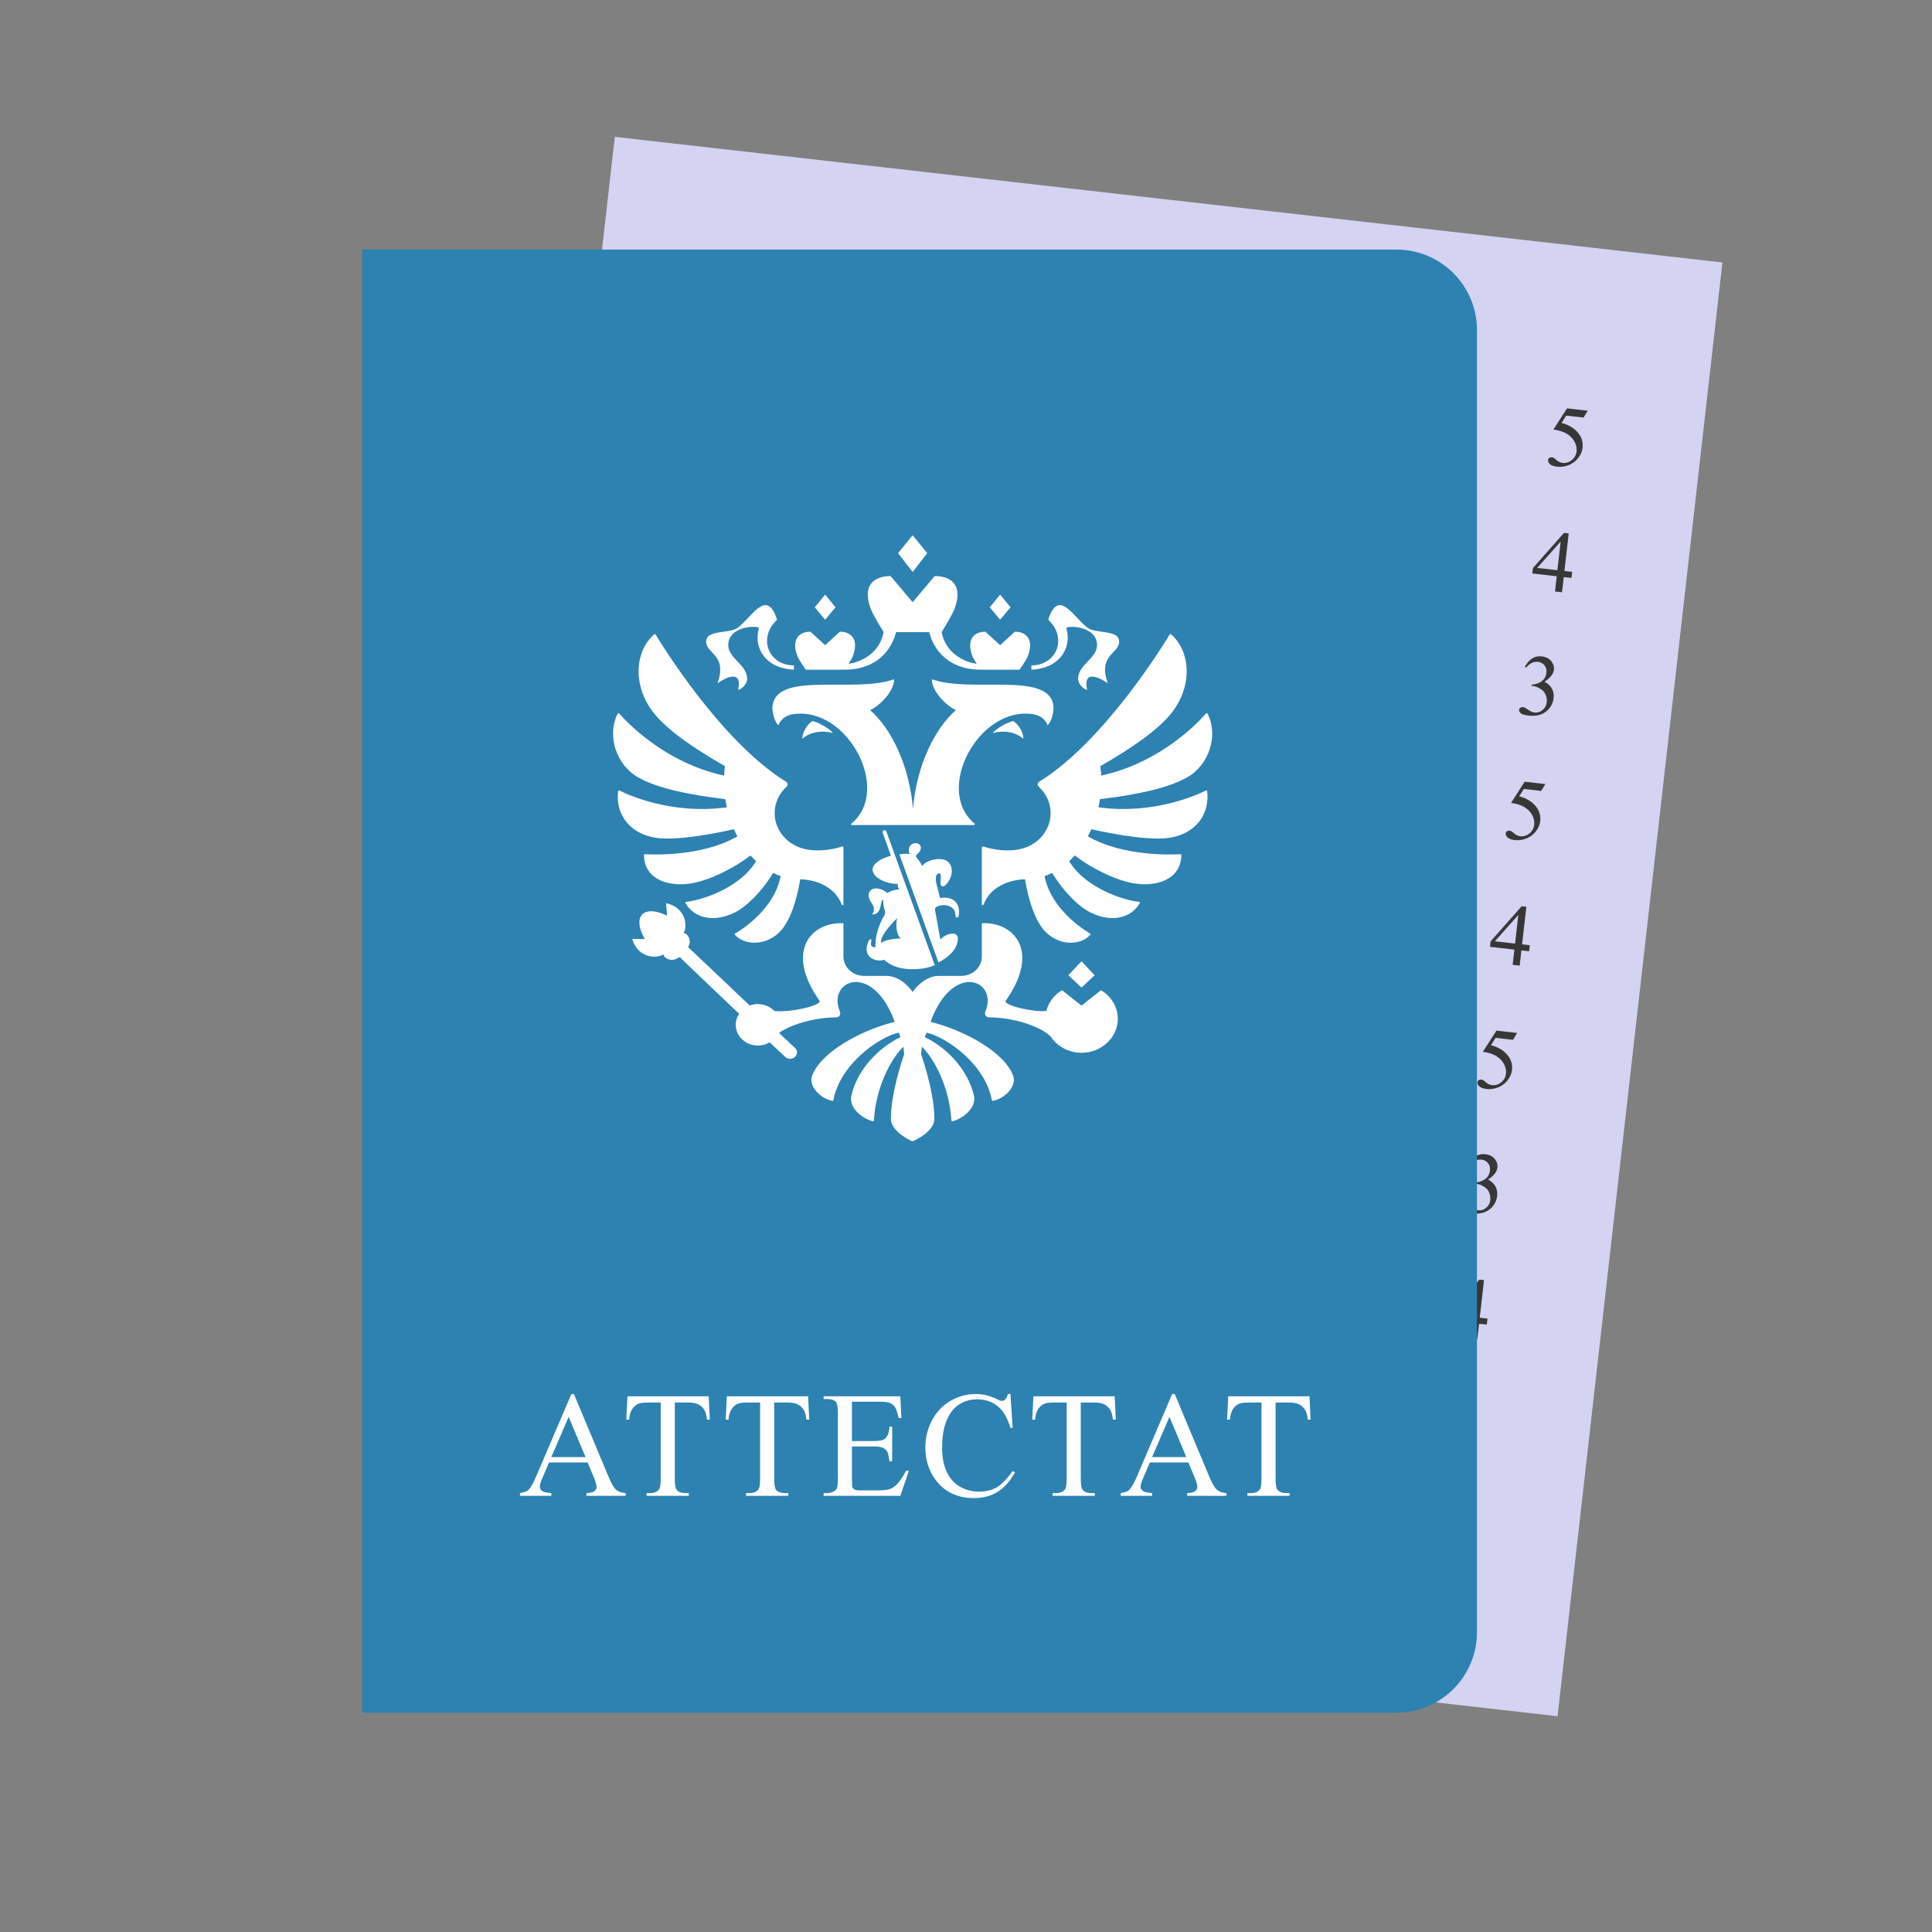 <?xml version="1.0" encoding="UTF-8"?> <svg xmlns="http://www.w3.org/2000/svg" width="240" height="240" viewBox="0 0 240 240" fill="none"><rect x="0" y="0" width="240" height="240" fill="#808080" stroke="none"/> <path d="M76.373 17L213.966 32.605L193.484 213.196L55.891 197.591L76.373 17Z" fill="#D4D3F2"></path> <path d="M197.229 51.021L196.715 51.872L194.559 51.628L193.98 52.536C194.897 52.779 195.598 53.21 196.081 53.829C196.495 54.361 196.665 54.951 196.592 55.599C196.549 55.976 196.432 56.316 196.241 56.619C196.053 56.923 195.83 57.174 195.572 57.373C195.314 57.572 195.034 57.724 194.733 57.829C194.306 57.977 193.88 58.027 193.453 57.978C193.023 57.93 192.718 57.822 192.537 57.655C192.36 57.485 192.282 57.312 192.302 57.136C192.313 57.037 192.363 56.956 192.453 56.891C192.542 56.823 192.649 56.795 192.772 56.809C192.864 56.82 192.942 56.843 193.005 56.879C193.073 56.915 193.182 57 193.335 57.135C193.578 57.349 193.836 57.471 194.107 57.501C194.519 57.548 194.898 57.434 195.243 57.159C195.592 56.881 195.792 56.519 195.843 56.071C195.892 55.638 195.798 55.219 195.562 54.814C195.327 54.405 194.976 54.071 194.509 53.811C194.143 53.609 193.631 53.458 192.971 53.358L194.661 50.73L197.229 51.021Z" fill="#373737"></path> <path d="M195.301 71.042L195.216 71.793L194.254 71.683L194.039 73.575L193.167 73.476L193.382 71.585L190.349 71.241L190.426 70.564L194.287 66.196L194.869 66.262L194.339 70.933L195.301 71.042ZM193.467 70.834L193.87 67.278L190.952 70.549L193.467 70.834Z" fill="#373737"></path> <path d="M189.419 82.833C189.678 82.374 189.978 82.031 190.317 81.806C190.661 81.577 191.065 81.489 191.53 81.542C192.104 81.607 192.523 81.844 192.788 82.252C192.989 82.557 193.071 82.868 193.035 83.185C192.976 83.706 192.587 84.208 191.869 84.69C192.29 84.913 192.595 85.197 192.784 85.543C192.973 85.889 193.043 86.279 192.994 86.712C192.923 87.332 192.665 87.847 192.219 88.257C191.637 88.79 190.859 89.002 189.883 88.891C189.4 88.836 189.078 88.739 188.915 88.599C188.756 88.46 188.685 88.322 188.7 88.184C188.712 88.082 188.762 87.997 188.852 87.928C188.946 87.861 189.05 87.833 189.167 87.846C189.255 87.856 189.343 87.881 189.431 87.919C189.489 87.944 189.617 88.024 189.816 88.161C190.015 88.294 190.154 88.376 190.232 88.406C190.358 88.46 190.495 88.495 190.643 88.512C191.003 88.552 191.33 88.449 191.626 88.2C191.925 87.952 192.096 87.638 192.14 87.258C192.171 86.979 192.14 86.701 192.047 86.423C191.978 86.215 191.894 86.054 191.797 85.94C191.661 85.782 191.468 85.631 191.216 85.489C190.965 85.342 190.702 85.254 190.428 85.222L190.258 85.203L190.276 85.045C190.559 85.041 190.848 84.972 191.146 84.838C191.446 84.705 191.673 84.529 191.826 84.311C191.979 84.093 192.072 83.844 192.103 83.566C192.144 83.203 192.063 82.898 191.859 82.65C191.659 82.399 191.39 82.254 191.052 82.216C190.506 82.154 190.017 82.394 189.584 82.938L189.419 82.833Z" fill="#373737"></path> <path d="M191.969 97.4L191.455 98.252L189.299 98.007L188.719 98.916C189.637 99.159 190.338 99.59 190.821 100.209C191.235 100.741 191.405 101.331 191.332 101.979C191.289 102.356 191.172 102.696 190.98 102.999C190.793 103.302 190.57 103.554 190.312 103.753C190.053 103.952 189.774 104.104 189.473 104.209C189.046 104.357 188.619 104.406 188.193 104.358C187.763 104.309 187.458 104.202 187.277 104.035C187.1 103.865 187.022 103.692 187.042 103.516C187.053 103.417 187.103 103.335 187.192 103.271C187.282 103.202 187.389 103.175 187.512 103.189C187.604 103.199 187.681 103.223 187.745 103.258C187.812 103.295 187.922 103.38 188.075 103.515C188.318 103.728 188.575 103.85 188.847 103.881C189.259 103.928 189.637 103.814 189.983 103.539C190.332 103.261 190.532 102.898 190.582 102.451C190.631 102.018 190.538 101.598 190.302 101.193C190.067 100.785 189.716 100.451 189.249 100.191C188.883 99.989 188.37 99.838 187.711 99.738L189.401 97.109L191.969 97.4Z" fill="#373737"></path> <path d="M190.04 117.422L189.955 118.172L188.994 118.063L188.779 119.955L187.907 119.856L188.122 117.964L185.089 117.62L185.165 116.944L189.027 112.576L189.608 112.642L189.079 117.313L190.04 117.422ZM188.207 117.214L188.61 113.658L185.692 116.929L188.207 117.214Z" fill="#373737"></path> <path d="M188.462 128.32L187.948 129.172L185.792 128.927L185.213 129.836C186.13 130.079 186.831 130.51 187.314 131.128C187.728 131.661 187.898 132.251 187.825 132.899C187.782 133.276 187.665 133.616 187.474 133.919C187.286 134.222 187.063 134.473 186.805 134.673C186.547 134.872 186.267 135.024 185.966 135.129C185.539 135.277 185.112 135.326 184.686 135.278C184.256 135.229 183.951 135.121 183.77 134.955C183.593 134.785 183.515 134.612 183.535 134.436C183.546 134.337 183.596 134.255 183.686 134.19C183.775 134.122 183.882 134.095 184.005 134.109C184.097 134.119 184.175 134.142 184.238 134.178C184.306 134.214 184.415 134.3 184.568 134.435C184.811 134.648 185.069 134.77 185.34 134.801C185.752 134.848 186.131 134.733 186.476 134.459C186.825 134.181 187.025 133.818 187.076 133.371C187.125 132.937 187.031 132.518 186.795 132.113C186.56 131.705 186.209 131.371 185.742 131.111C185.376 130.909 184.864 130.758 184.204 130.658L185.894 128.029L188.462 128.32Z" fill="#373737"></path> <path d="M182.406 144.673C182.665 144.214 182.964 143.871 183.304 143.646C183.647 143.417 184.051 143.329 184.516 143.382C185.091 143.447 185.51 143.683 185.774 144.092C185.975 144.396 186.057 144.707 186.021 145.024C185.962 145.546 185.574 146.047 184.855 146.53C185.276 146.752 185.581 147.037 185.77 147.383C185.959 147.729 186.029 148.119 185.98 148.552C185.91 149.172 185.651 149.687 185.205 150.096C184.624 150.63 183.845 150.841 182.869 150.731C182.387 150.676 182.064 150.579 181.902 150.439C181.743 150.3 181.671 150.161 181.686 150.024C181.698 149.922 181.749 149.836 181.839 149.768C181.932 149.7 182.037 149.673 182.153 149.686C182.241 149.696 182.329 149.72 182.418 149.759C182.476 149.783 182.604 149.864 182.802 150.001C183.001 150.134 183.14 150.215 183.219 150.246C183.345 150.299 183.482 150.334 183.63 150.351C183.989 150.392 184.317 150.288 184.612 150.04C184.912 149.792 185.083 149.478 185.126 149.097C185.158 148.819 185.127 148.541 185.033 148.263C184.964 148.055 184.881 147.894 184.783 147.779C184.648 147.621 184.454 147.471 184.203 147.328C183.952 147.182 183.689 147.093 183.414 147.062L183.245 147.043L183.263 146.884C183.545 146.881 183.835 146.812 184.132 146.678C184.433 146.544 184.659 146.368 184.813 146.15C184.966 145.932 185.058 145.684 185.09 145.406C185.131 145.043 185.05 144.737 184.846 144.489C184.646 144.238 184.377 144.094 184.039 144.055C183.493 143.993 183.003 144.234 182.571 144.777L182.406 144.673Z" fill="#373737"></path> <path d="M184.78 163.802L184.695 164.552L183.733 164.443L183.519 166.335L182.647 166.236L182.862 164.344L179.828 164L179.905 163.324L183.767 158.955L184.348 159.021L183.818 163.693L184.78 163.802ZM182.947 163.594L183.35 160.037L180.431 163.308L182.947 163.594Z" fill="#373737"></path> <path d="M183.202 174.7L182.688 175.551L180.532 175.307L179.952 176.215C180.87 176.459 181.571 176.89 182.054 177.508C182.468 178.04 182.638 178.63 182.565 179.279C182.522 179.656 182.405 179.996 182.213 180.299C182.026 180.602 181.803 180.853 181.545 181.052C181.286 181.251 181.007 181.403 180.706 181.508C180.279 181.656 179.852 181.706 179.426 181.658C178.996 181.609 178.691 181.501 178.51 181.334C178.333 181.164 178.255 180.991 178.275 180.815C178.286 180.717 178.336 180.635 178.425 180.57C178.515 180.502 178.622 180.475 178.745 180.489C178.837 180.499 178.914 180.522 178.978 180.558C179.045 180.594 179.155 180.68 179.308 180.815C179.551 181.028 179.808 181.15 180.08 181.18C180.492 181.227 180.87 181.113 181.216 180.838C181.565 180.56 181.765 180.198 181.815 179.75C181.864 179.317 181.771 178.898 181.535 178.493C181.3 178.084 180.949 177.75 180.482 177.49C180.116 177.288 179.603 177.137 178.944 177.038L180.634 174.409L183.202 174.7Z" fill="#373737"></path> <path d="M45 31.003H173.475C178.998 31.003 183.475 35.48 183.475 41.003V202.752C183.475 208.274 178.998 212.752 173.475 212.752H45V31.003Z" fill="#2D82B1"></path> <path d="M72.992 181.676H68.206L67.367 183.627C67.16 184.107 67.057 184.466 67.057 184.703C67.057 184.891 67.145 185.058 67.322 185.204C67.504 185.344 67.893 185.435 68.489 185.478V185.815H64.596V185.478C65.112 185.387 65.447 185.268 65.599 185.122C65.909 184.831 66.252 184.238 66.629 183.345L70.977 173.17H71.296L75.599 183.454C75.946 184.281 76.259 184.818 76.538 185.068C76.824 185.311 77.219 185.447 77.724 185.478V185.815H72.846V185.478C73.338 185.454 73.67 185.371 73.84 185.232C74.016 185.092 74.104 184.922 74.104 184.721C74.104 184.454 73.983 184.031 73.74 183.454L72.992 181.676ZM72.737 181.002L70.64 176.006L68.489 181.002H72.737Z" fill="white"></path> <path d="M88.038 173.453L88.175 176.352H87.829C87.762 175.842 87.67 175.477 87.555 175.258C87.367 174.906 87.114 174.647 86.798 174.483C86.488 174.313 86.078 174.228 85.567 174.228H83.826V183.673C83.826 184.432 83.908 184.907 84.072 185.095C84.303 185.35 84.659 185.478 85.139 185.478H85.567V185.815H80.326V185.478H80.763C81.286 185.478 81.656 185.32 81.875 185.004C82.009 184.809 82.076 184.366 82.076 183.673V174.228H80.59C80.013 174.228 79.602 174.27 79.359 174.356C79.043 174.471 78.773 174.693 78.548 175.021C78.323 175.349 78.189 175.793 78.147 176.352H77.8L77.946 173.453H88.038Z" fill="white"></path> <path d="M100.386 173.453L100.522 176.352H100.176C100.109 175.842 100.018 175.477 99.903 175.258C99.714 174.906 99.462 174.647 99.146 174.483C98.836 174.313 98.426 174.228 97.915 174.228H96.174V183.673C96.174 184.432 96.256 184.907 96.42 185.095C96.651 185.35 97.007 185.478 97.487 185.478H97.915V185.815H92.673V185.478H93.111C93.633 185.478 94.004 185.32 94.223 185.004C94.357 184.809 94.423 184.366 94.423 183.673V174.228H92.937C92.36 174.228 91.95 174.27 91.707 174.356C91.391 174.471 91.12 174.693 90.895 175.021C90.67 175.349 90.537 175.793 90.494 176.352H90.148L90.294 173.453H100.386Z" fill="white"></path> <path d="M105.832 174.128V179.014H108.549C109.254 179.014 109.725 178.908 109.962 178.695C110.278 178.415 110.454 177.923 110.491 177.218H110.828V181.521H110.491C110.405 180.92 110.32 180.534 110.235 180.363C110.126 180.151 109.947 179.984 109.697 179.862C109.448 179.74 109.065 179.68 108.549 179.68H105.832V183.755C105.832 184.302 105.856 184.636 105.905 184.758C105.953 184.873 106.039 184.967 106.16 185.04C106.282 185.107 106.513 185.141 106.853 185.141H108.95C109.649 185.141 110.156 185.092 110.472 184.995C110.788 184.897 111.092 184.706 111.384 184.42C111.761 184.043 112.147 183.475 112.542 182.715H112.906L111.84 185.815H102.313V185.478H102.751C103.042 185.478 103.319 185.408 103.58 185.268C103.775 185.171 103.905 185.025 103.972 184.831C104.045 184.636 104.082 184.238 104.082 183.636V175.605C104.082 174.821 104.003 174.337 103.845 174.155C103.626 173.912 103.261 173.79 102.751 173.79H102.313V173.453H111.84L111.977 176.161H111.621C111.493 175.51 111.351 175.064 111.193 174.821C111.041 174.577 110.813 174.392 110.509 174.264C110.266 174.173 109.837 174.128 109.223 174.128H105.832Z" fill="white"></path> <path d="M125.518 173.17L125.801 177.373H125.518C125.142 176.115 124.604 175.209 123.905 174.656C123.206 174.103 122.367 173.827 121.389 173.827C120.568 173.827 119.827 174.036 119.164 174.456C118.502 174.869 117.979 175.532 117.596 176.443C117.219 177.355 117.031 178.488 117.031 179.844C117.031 180.962 117.21 181.931 117.569 182.752C117.927 183.572 118.465 184.202 119.182 184.639C119.906 185.077 120.729 185.295 121.653 185.295C122.455 185.295 123.163 185.125 123.777 184.785C124.391 184.439 125.066 183.755 125.801 182.734L126.084 182.916C125.464 184.016 124.74 184.821 123.914 185.332C123.087 185.842 122.106 186.098 120.969 186.098C118.921 186.098 117.335 185.338 116.21 183.819C115.372 182.688 114.952 181.357 114.952 179.826C114.952 178.592 115.229 177.458 115.782 176.425C116.335 175.392 117.095 174.593 118.061 174.027C119.033 173.456 120.094 173.17 121.243 173.17C122.136 173.17 123.017 173.389 123.886 173.827C124.142 173.961 124.324 174.027 124.433 174.027C124.598 174.027 124.74 173.97 124.862 173.854C125.02 173.69 125.132 173.462 125.199 173.17H125.518Z" fill="white"></path> <path d="M138.468 173.453L138.604 176.352H138.258C138.191 175.842 138.1 175.477 137.984 175.258C137.796 174.906 137.544 174.647 137.228 174.483C136.918 174.313 136.508 174.228 135.997 174.228H134.256V183.673C134.256 184.432 134.338 184.907 134.502 185.095C134.733 185.35 135.088 185.478 135.568 185.478H135.997V185.815H130.755V185.478H131.193C131.715 185.478 132.086 185.32 132.305 185.004C132.438 184.809 132.505 184.366 132.505 183.673V174.228H131.019C130.442 174.228 130.032 174.27 129.789 174.356C129.473 174.471 129.202 174.693 128.977 175.021C128.752 175.349 128.619 175.793 128.576 176.352H128.23L128.375 173.453H138.468Z" fill="white"></path> <path d="M147.624 181.676H142.838L141.999 183.627C141.793 184.107 141.689 184.466 141.689 184.703C141.689 184.891 141.778 185.058 141.954 185.204C142.136 185.344 142.525 185.435 143.121 185.478V185.815H139.228V185.478C139.745 185.387 140.079 185.268 140.231 185.122C140.541 184.831 140.884 184.238 141.261 183.345L145.61 173.17H145.929L150.232 183.454C150.578 184.281 150.891 184.818 151.171 185.068C151.456 185.311 151.851 185.447 152.356 185.478V185.815H147.478V185.478C147.971 185.454 148.302 185.371 148.472 185.232C148.648 185.092 148.737 184.922 148.737 184.721C148.737 184.454 148.615 184.031 148.372 183.454L147.624 181.676ZM147.369 181.002L145.272 176.006L143.121 181.002H147.369Z" fill="white"></path> <path d="M162.67 173.453L162.807 176.352H162.461C162.394 175.842 162.303 175.477 162.187 175.258C161.999 174.906 161.747 174.647 161.43 174.483C161.121 174.313 160.71 174.228 160.2 174.228H158.458V183.673C158.458 184.432 158.541 184.907 158.705 185.095C158.936 185.35 159.291 185.478 159.771 185.478H160.2V185.815H154.958V185.478H155.395C155.918 185.478 156.289 185.32 156.508 185.004C156.641 184.809 156.708 184.366 156.708 183.673V174.228H155.222C154.645 174.228 154.234 174.27 153.991 174.356C153.675 174.471 153.405 174.693 153.18 175.021C152.955 175.349 152.821 175.793 152.779 176.352H152.432L152.578 173.453H162.67Z" fill="white"></path> <path fill-rule="evenodd" clip-rule="evenodd" d="M127.122 91.772C125.958 90.744 124.285 90.768 123.324 91.066C123.954 90.288 125.418 89.651 125.85 89.573C126.179 89.698 127.122 90.673 127.122 91.772L127.122 91.772ZM130.837 87.518C130.072 83.396 120.558 86.127 115.768 84.376C115.676 85.578 117.242 87.503 118.741 88.216C116.179 90.454 113.879 94.965 113.415 100.476C112.953 94.965 110.653 90.454 108.091 88.216C109.59 87.503 111.158 85.578 111.065 84.376C106.274 86.127 96.76 83.396 95.994 87.518C95.832 88.39 96.249 89.72 96.7 90.102C96.78 89.825 97.201 88.921 98.527 88.718C105.229 87.698 110.825 98.101 105.774 102.306C105.697 102.37 105.74 102.488 105.845 102.488H120.989C121.092 102.488 121.135 102.37 121.059 102.306C116.007 98.101 121.603 87.698 128.305 88.718C129.632 88.921 130.052 89.825 130.132 90.102C130.583 89.72 131 88.39 130.837 87.518V87.518ZM132.467 78.057C132.347 77.667 136.277 77.658 136.277 80.135C136.277 81.795 133.926 82.581 133.926 84.304C133.926 85.106 134.783 85.695 135.046 85.695C134.441 82.929 136.944 84.376 137.62 84.893C136.277 81.174 139.301 81.197 139.004 79.492C138.796 78.3 136.168 78.66 135.216 78.057C133.528 76.987 131.531 72.823 130.215 76.987C132.668 79.281 131.24 82.657 128.126 82.657C128.126 82.657 128.108 83.152 128.137 83.192C131.852 83.008 133.147 80.259 132.467 78.057H132.467ZM89.121 84.893C89.798 84.376 92.301 82.929 91.697 85.695C91.959 85.695 92.816 85.106 92.816 84.304C92.816 82.581 90.465 81.795 90.465 80.135C90.465 77.657 94.395 77.667 94.274 78.057C93.596 80.259 94.891 83.008 98.606 83.192C98.634 83.152 98.616 82.657 98.616 82.657C95.503 82.657 94.075 79.281 96.527 76.987C95.211 72.823 93.214 76.987 91.526 78.057C90.574 78.66 87.945 78.3 87.738 79.492C87.442 81.197 90.465 81.174 89.121 84.893H89.121ZM99.671 91.772C100.835 90.744 102.509 90.768 103.468 91.066C102.841 90.288 101.374 89.651 100.943 89.573C100.615 89.697 99.671 90.673 99.671 91.771L99.671 91.772ZM115.183 68.713L113.371 66.487L111.559 68.713L113.371 71.054L115.183 68.713H115.183ZM125.529 75.441L124.24 73.859L122.952 75.441L124.24 76.987L125.529 75.441V75.441ZM135.983 121.151L134.349 119.41L132.715 121.151L134.349 122.678L135.983 121.151V121.151ZM103.79 75.441L102.501 73.859L101.214 75.441L102.501 76.986L103.79 75.441H103.79ZM100.099 83.191H104.906C108.947 83.191 110.766 80.693 111.315 78.527H115.428C115.977 80.694 117.794 83.191 121.837 83.191H126.644C126.644 83.191 127.485 82.043 127.696 81.474C128.455 79.427 127.485 78.472 126.07 78.472L124.24 80.142L122.41 78.472C120.995 78.472 120.025 79.427 120.784 81.474C120.881 81.736 121.113 82.12 121.332 82.458C119.627 82.222 117.449 81.046 116.972 78.527C116.972 78.527 118.232 76.511 118.549 75.695C119.685 72.761 118.234 71.562 116.111 71.562L113.371 74.806L110.631 71.562C108.508 71.562 107.057 72.761 108.194 75.695C108.509 76.511 109.771 78.527 109.771 78.527C109.292 81.046 107.115 82.222 105.409 82.458C105.63 82.12 105.861 81.736 105.958 81.474C106.715 79.427 105.748 78.472 104.331 78.472L102.502 80.142L100.672 78.472C99.255 78.472 98.288 79.427 99.046 81.474C99.257 82.043 100.099 83.192 100.099 83.192L100.099 83.191ZM149.797 98.196C148.869 98.669 143.426 101.237 136.453 100.287C136.525 99.952 136.586 99.615 136.636 99.276C141.277 98.717 145.05 97.925 147.454 96.578C150.194 95.042 151.392 91.376 150.009 88.648C149.973 88.579 149.874 88.567 149.824 88.624C149.066 89.503 144.3 94.724 136.792 96.347C136.772 95.955 136.737 95.565 136.685 95.176C140.332 93.093 143.892 90.694 145.588 88.499C148.151 85.182 147.915 80.95 145.476 78.793C145.451 78.771 145.418 78.761 145.385 78.766C145.352 78.77 145.322 78.789 145.304 78.817C144.532 80.099 137.31 91.853 129.381 96.928C129.284 96.99 129.187 97.051 129.088 97.111C128.861 97.25 128.836 97.547 129.03 97.724C129.944 98.558 130.512 99.72 130.512 101.009C130.512 103.25 128.797 105.114 126.529 105.518C125.377 105.743 123.713 105.677 122.115 105.146C122.043 105.122 121.969 105.17 121.969 105.243V112.341C121.969 112.455 122.141 112.483 122.182 112.374C123.153 109.783 126.061 109.232 127.333 109.232C127.79 112.002 128.608 114.296 129.67 115.53C131.399 117.537 134.222 117.509 135.447 116.121C135.467 116.098 135.476 116.067 135.47 116.037C135.465 116.007 135.446 115.981 135.419 115.966C134.7 115.55 130.584 113.005 129.76 108.835C130.085 108.722 130.403 108.594 130.707 108.443C132.035 110.657 133.969 112.629 135.526 113.383C138.141 114.646 140.535 114.031 141.597 112.182C141.636 112.117 141.589 112.036 141.51 112.029C139.893 111.898 134.928 110.466 132.814 106.975C133.056 106.751 133.293 106.518 133.514 106.27C135.726 107.965 138.853 109.464 141.092 109.77C143.712 110.129 146.681 109.287 146.753 106.219C146.754 106.158 146.699 106.107 146.635 106.111C145.703 106.168 139.537 106.438 135.143 103.898C135.296 103.606 135.438 103.308 135.57 103.006C135.57 103.006 142.209 104.586 145.355 104.063C148.481 103.543 150.312 101.196 149.958 98.277C149.948 98.204 149.864 98.161 149.797 98.196L149.797 98.196ZM91.172 103.006C91.304 103.309 91.447 103.606 91.6 103.899C87.207 106.437 81.043 106.169 80.108 106.112C80.042 106.108 79.987 106.161 79.989 106.221C80.062 109.288 83.029 110.129 85.649 109.77C87.887 109.465 91.016 107.966 93.228 106.27C93.45 106.518 93.685 106.752 93.927 106.975C91.812 110.466 86.849 111.898 85.231 112.029C85.153 112.036 85.107 112.117 85.144 112.182C86.206 114.031 88.6 114.646 91.217 113.383C92.772 112.63 94.706 110.657 96.035 108.443C96.34 108.594 96.657 108.722 96.981 108.835C96.158 113.006 92.042 115.55 91.322 115.967C91.296 115.981 91.277 116.007 91.272 116.037C91.266 116.068 91.275 116.098 91.295 116.121C92.519 117.509 95.344 117.537 97.073 115.53C98.135 114.296 98.951 112.002 99.409 109.232C100.682 109.232 103.588 109.783 104.559 112.374C104.602 112.483 104.774 112.455 104.774 112.341V105.243C104.774 105.17 104.698 105.122 104.626 105.146C103.029 105.677 101.365 105.743 100.214 105.518C97.945 105.114 96.23 103.25 96.23 101.009C96.23 99.719 96.799 98.557 97.712 97.723C97.907 97.547 97.881 97.25 97.655 97.111C97.556 97.051 97.457 96.99 97.359 96.928C89.435 91.856 82.217 80.11 81.439 78.819C81.403 78.759 81.316 78.747 81.263 78.793C78.828 80.952 78.591 85.183 81.153 88.499C82.849 90.693 86.409 93.093 90.055 95.176C90.004 95.564 89.969 95.955 89.95 96.347C82.447 94.725 77.685 89.513 76.92 88.628C76.869 88.568 76.767 88.58 76.732 88.649C75.352 91.378 76.55 95.042 79.288 96.578C81.692 97.924 85.464 98.717 90.105 99.276C90.155 99.615 90.216 99.952 90.289 100.287C83.323 101.236 77.882 98.674 76.947 98.197C76.877 98.161 76.793 98.206 76.784 98.279C76.432 101.199 78.262 103.543 81.388 104.063C84.533 104.586 91.172 103.006 91.172 103.006V103.006ZM134.349 124.92L131.93 123.004C130.965 123.582 130.255 124.502 129.98 125.579C128.525 125.784 124.557 124.897 124.943 124.309C129.291 118.15 125.965 114.484 121.969 114.688V118.824C121.969 120.152 120.817 121.228 119.399 121.228H116.639C114.66 121.228 113.371 123.232 113.371 123.232C113.371 123.232 112.082 121.228 110.102 121.228H107.342C105.923 121.228 104.774 120.152 104.774 118.824V114.688C100.777 114.484 97.449 118.151 101.798 124.309C102.18 124.891 98.103 125.824 96.19 125.588C95.686 125.062 94.959 124.73 94.145 124.73C93.799 124.73 93.456 124.792 93.132 124.913C93.132 124.913 85.616 117.748 85.478 117.677L85.54 117.532C85.968 116.726 85.313 115.848 84.899 115.909C85.38 115.328 85.403 112.784 82.733 112.195C82.811 112.706 82.851 113.749 82.851 113.749C82.851 113.749 80.79 112.628 79.756 113.596C78.847 114.68 80.108 116.645 80.108 116.645C80.108 116.645 79.054 116.671 78.534 116.627C79.298 119.229 81.861 119.045 82.416 118.531C82.379 118.946 83.306 119.535 84.091 119.062L84.436 118.894C84.497 118.976 91.817 125.941 91.817 125.941C91.481 126.443 91.321 127.06 91.431 127.717C91.605 128.744 92.455 129.596 93.541 129.817C94.307 129.972 95.028 129.822 95.606 129.482L97.544 131.293C97.716 131.45 97.949 131.548 98.21 131.53C98.684 131.498 99.038 131.111 99.002 130.667C98.988 130.467 98.886 130.295 98.746 130.165C98.715 130.13 96.772 128.314 96.772 128.314C98.374 127.183 101.361 126.385 103.839 126.385C104.274 126.385 104.479 126.014 104.329 125.65C103.206 122.931 105.62 120.962 108.117 122.565C109.207 123.264 110.313 124.642 111.147 126.939C107.05 127.938 101.905 130.69 100.864 133.695C100.464 134.855 101.787 136.436 103.395 136.754C103.423 136.761 103.453 136.755 103.478 136.739C103.502 136.723 103.519 136.698 103.525 136.67C104.365 132.185 109.155 128.843 111.647 128.275C111.772 128.613 111.731 128.503 111.857 128.84C109.142 130.133 106.51 132.859 105.758 136.1C105.413 137.585 107.057 138.923 108.414 139.289C108.482 139.307 108.549 139.259 108.553 139.193C108.811 135.094 110.609 131.613 112.219 130.029C112.263 130.339 112.296 130.65 112.318 130.962C112.318 130.962 110.669 135.588 110.669 138.963C110.669 140.534 112.987 141.63 113.329 141.783C113.757 141.63 116.073 140.534 116.073 138.963C116.073 135.588 114.424 130.962 114.424 130.962C114.447 130.65 114.48 130.339 114.525 130.029C116.134 131.613 117.932 135.093 118.189 139.192C118.193 139.258 118.261 139.307 118.328 139.289C119.687 138.923 121.329 137.585 120.985 136.101C120.232 132.859 117.601 130.133 114.887 128.84C115.011 128.504 114.97 128.613 115.095 128.275C117.589 128.843 122.377 132.185 123.217 136.669C123.223 136.698 123.24 136.723 123.265 136.739C123.289 136.755 123.319 136.76 123.347 136.754C124.954 136.436 126.28 134.855 125.877 133.695C124.838 130.691 119.693 127.939 115.595 126.94C116.43 124.642 117.537 123.265 118.626 122.565C121.122 120.962 123.536 122.932 122.413 125.651C122.263 126.014 122.466 126.385 122.903 126.385C125.707 126.385 129.16 127.405 130.527 128.773C131.4 130.092 133.014 130.937 134.835 130.756C136.905 130.552 138.592 128.986 138.825 127.051C139.028 125.356 138.158 123.833 136.769 123.004L134.349 124.921L134.349 124.92ZM116.519 112.568C117.381 112.246 118.732 112.507 118.686 113.76C118.675 114.044 119.071 114.044 119.099 113.754C119.357 111.878 118.098 111.337 116.781 111.557C116.617 110.912 116.483 110.348 116.331 109.789C116.209 109.337 116.164 108.488 116.684 108.488C116.965 108.488 116.852 109.278 116.826 109.618C116.802 109.917 116.909 110.097 117.15 110.106C117.3 110.112 117.487 109.919 117.599 109.791C118.353 108.932 118.528 107.603 117.645 106.962C116.905 106.423 115.054 106.824 114.546 107.591C114.469 107.302 114.102 106.825 113.925 106.617C113.754 106.415 113.71 106.276 113.947 106.098C114.058 106.012 114.396 105.674 114.396 105.325C114.396 105.119 114.237 104.738 113.732 104.738C113.334 104.738 112.891 105.015 112.891 105.635C112.891 105.772 112.924 105.92 113.013 106.078C112.761 106.036 112.077 106.054 111.726 106.141L116.58 119.555C117.97 118.864 118.988 117.771 118.988 116.597C118.988 115.597 117.525 115.929 116.815 116.709C116.586 115.441 116.383 114.27 116.161 113.103C116.1 112.781 116.263 112.665 116.519 112.568L116.519 112.568ZM109.655 103.456L110.675 106.309C109.802 106.518 108.398 107.16 108.398 108.008C108.398 109.139 110.384 109.875 111.532 109.786C111.475 110.045 111.541 110.274 111.72 110.484C111.303 110.484 110.517 110.68 110.258 110.96C109.649 110.389 108.697 110.181 108.244 110.529C107.789 110.879 107.775 111.472 108.25 112.143C108.581 112.608 108.705 113.066 108.333 113.604C109.718 113.604 109.208 111.792 109.75 111.792C109.679 112.143 109.722 112.55 109.88 113.001C109.984 113.3 109.984 113.513 109.806 113.802C109.359 114.521 108.665 116.172 108.759 117.665C108.305 117.662 108.074 117.55 108.234 116.926C108.294 116.694 108.151 116.528 107.962 116.815C107.754 117.13 107.653 117.67 107.653 117.901C107.653 119.23 109.226 119.498 109.827 119.217C111.564 120.909 114.975 120.458 116.117 119.89L110.111 103.294C109.988 102.981 109.548 103.13 109.656 103.456L109.655 103.456ZM109.447 117.127C109.323 116.443 110.267 115.222 111.468 114.044C111.212 114.812 111.371 116.135 111.872 116.591C111.001 116.591 109.967 116.756 109.447 117.127H109.447Z" fill="white"></path> </svg> 